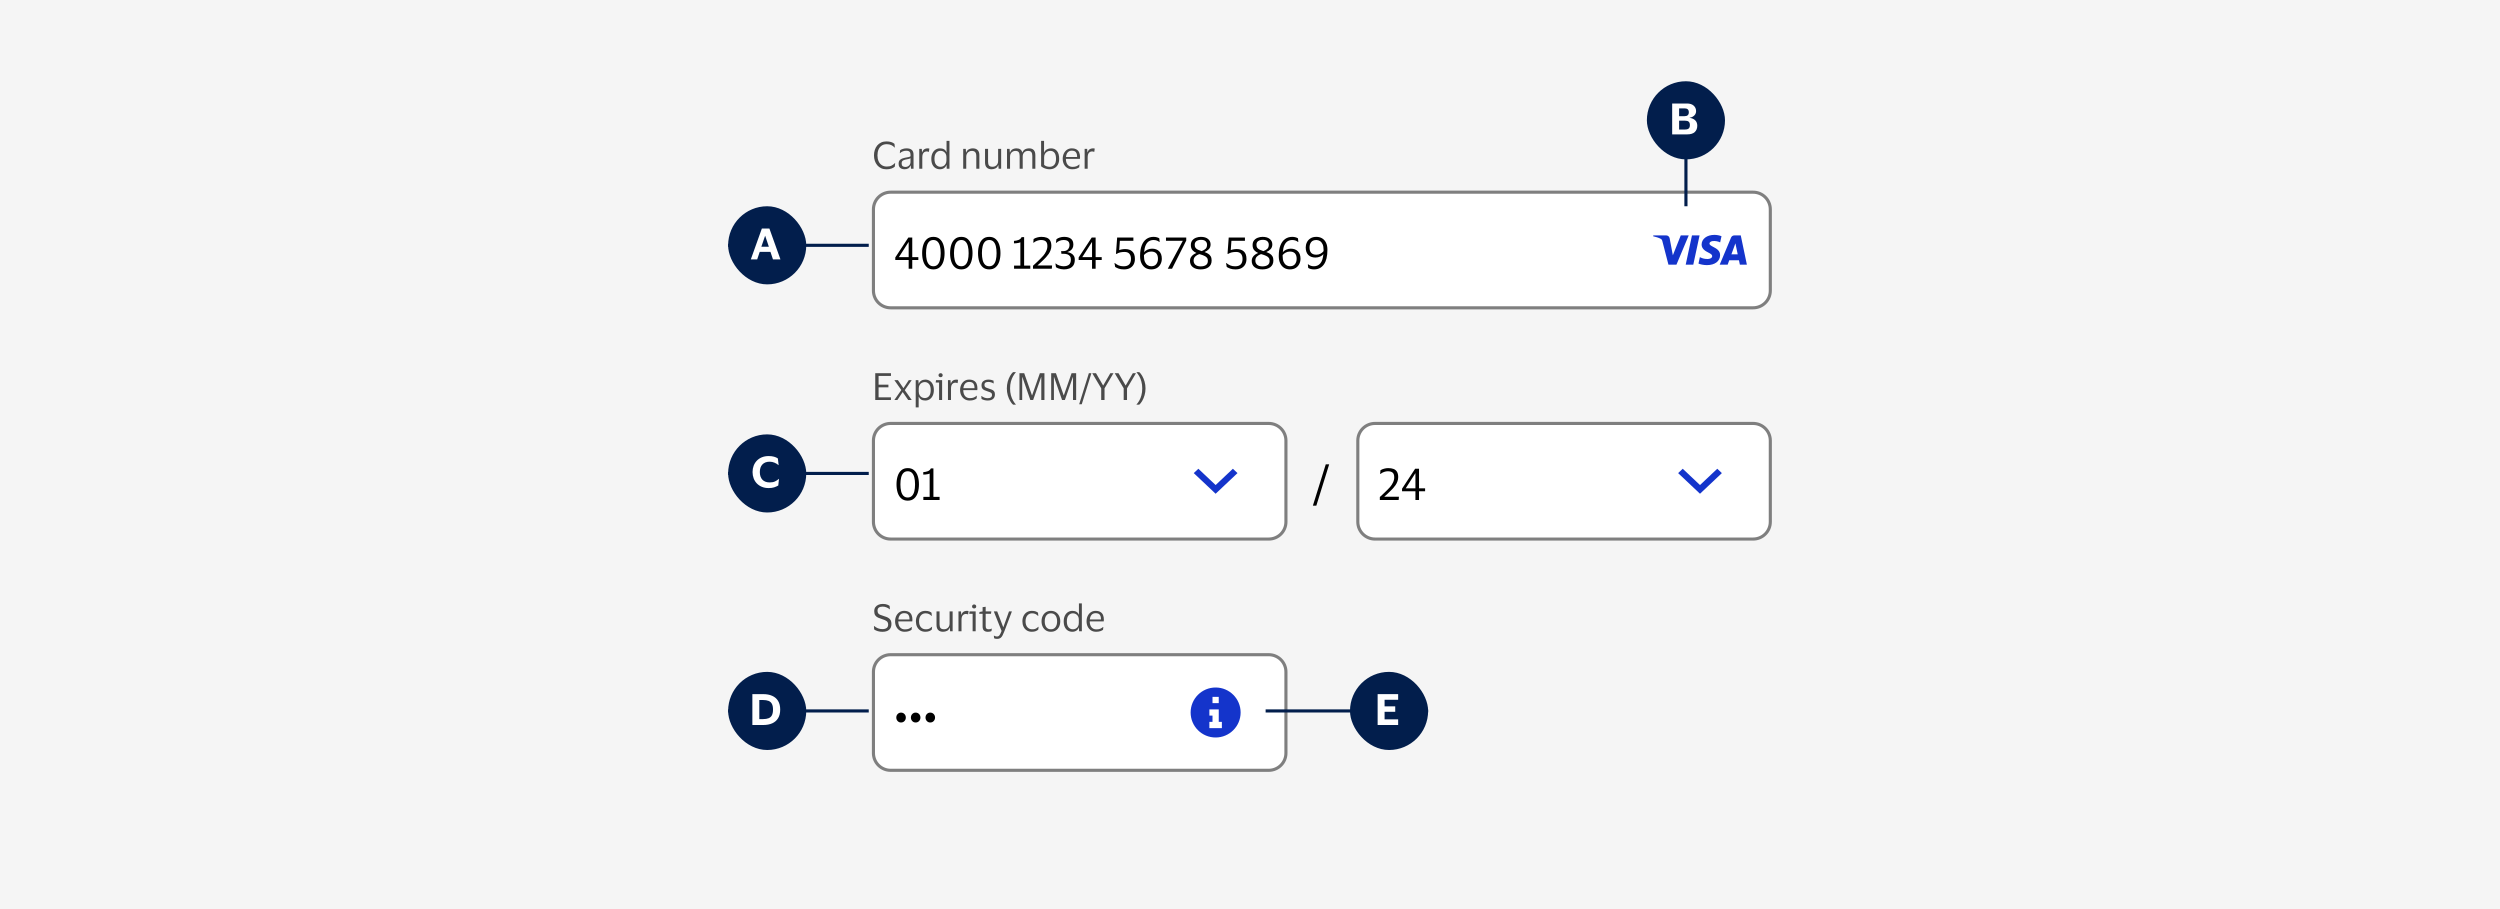 <svg width="800" height="291" viewBox="0 0 800 291" fill="none" xmlns="http://www.w3.org/2000/svg">
<rect width="800" height="291" fill="#F5F5F5"/>
<path d="M279.756 195.592C279.756 195.064 279.88 194.628 280.128 194.284C280.376 193.94 280.704 193.684 281.112 193.516C281.52 193.34 281.968 193.252 282.456 193.252C283.048 193.252 283.524 193.324 283.884 193.468C284.244 193.612 284.508 193.752 284.676 193.888L284.76 194.968H284.676C284.428 194.728 284.104 194.528 283.704 194.368C283.304 194.2 282.888 194.116 282.456 194.116C281.96 194.116 281.56 194.216 281.256 194.416C280.96 194.616 280.812 194.952 280.812 195.424C280.812 195.784 280.88 196.06 281.016 196.252C281.152 196.444 281.356 196.6 281.628 196.72C281.908 196.832 282.26 196.956 282.684 197.092C283.036 197.196 283.368 197.308 283.68 197.428C283.992 197.548 284.264 197.7 284.496 197.884C284.736 198.06 284.924 198.292 285.06 198.58C285.196 198.86 285.264 199.22 285.264 199.66C285.264 200.484 285.012 201.112 284.508 201.544C284.012 201.968 283.292 202.18 282.348 202.18C281.876 202.18 281.396 202.112 280.908 201.976C280.428 201.84 280.036 201.656 279.732 201.424L279.66 200.332H279.756C280.116 200.644 280.516 200.888 280.956 201.064C281.404 201.232 281.872 201.316 282.36 201.316C282.936 201.316 283.388 201.2 283.716 200.968C284.044 200.736 284.208 200.368 284.208 199.864C284.208 199.368 284.044 199 283.716 198.76C283.388 198.512 282.9 198.296 282.252 198.112C281.78 197.968 281.356 197.812 280.98 197.644C280.604 197.468 280.304 197.224 280.08 196.912C279.864 196.592 279.756 196.152 279.756 195.592ZM289.563 201.4C290.091 201.4 290.511 201.332 290.823 201.196C291.143 201.06 291.439 200.872 291.711 200.632H291.795L291.711 201.52C291.535 201.672 291.255 201.82 290.871 201.964C290.495 202.1 290.031 202.168 289.479 202.168C288.871 202.168 288.339 202.024 287.883 201.736C287.427 201.448 287.071 201.052 286.815 200.548C286.559 200.044 286.431 199.468 286.431 198.82C286.431 198.172 286.555 197.596 286.803 197.092C287.051 196.588 287.391 196.192 287.823 195.904C288.263 195.616 288.759 195.472 289.311 195.472C289.951 195.472 290.467 195.592 290.859 195.832C291.251 196.064 291.535 196.392 291.711 196.816C291.887 197.24 291.975 197.732 291.975 198.292C291.975 198.372 291.967 198.464 291.951 198.568C291.943 198.672 291.935 198.764 291.927 198.844H287.451V198.892C287.459 199.668 287.647 200.28 288.015 200.728C288.391 201.176 288.907 201.4 289.563 201.4ZM289.323 196.216C288.795 196.216 288.371 196.392 288.051 196.744C287.739 197.096 287.547 197.592 287.475 198.232H291.039V198.1C291.039 197.524 290.915 197.068 290.667 196.732C290.419 196.388 289.971 196.216 289.323 196.216ZM293.088 198.82C293.088 198.172 293.212 197.596 293.46 197.092C293.708 196.588 294.056 196.192 294.504 195.904C294.96 195.616 295.496 195.472 296.112 195.472C296.632 195.472 297.052 195.536 297.372 195.664C297.692 195.792 297.932 195.928 298.092 196.072L298.176 197.104H298.092C297.852 196.848 297.58 196.644 297.276 196.492C296.98 196.34 296.608 196.264 296.16 196.264C295.552 196.264 295.056 196.492 294.672 196.948C294.288 197.404 294.096 198.028 294.096 198.82C294.096 199.628 294.292 200.256 294.684 200.704C295.084 201.152 295.596 201.376 296.22 201.376C296.556 201.376 296.836 201.344 297.06 201.28C297.292 201.208 297.492 201.112 297.66 200.992C297.836 200.872 298.008 200.736 298.176 200.584H298.272L298.176 201.46C298.008 201.636 297.748 201.8 297.396 201.952C297.052 202.096 296.62 202.168 296.1 202.168C295.484 202.168 294.948 202.024 294.492 201.736C294.044 201.448 293.696 201.052 293.448 200.548C293.208 200.044 293.088 199.468 293.088 198.82ZM302.118 201.364C302.438 201.364 302.73 201.292 302.994 201.148C303.258 200.996 303.47 200.788 303.63 200.524C303.79 200.252 303.87 199.932 303.87 199.564V195.64H304.842V202H304.038L303.942 200.848H303.882C303.722 201.344 303.442 201.688 303.042 201.88C302.65 202.072 302.226 202.168 301.77 202.168C301.13 202.168 300.622 201.988 300.246 201.628C299.87 201.268 299.682 200.712 299.682 199.96V195.64H300.654V199.768C300.654 200.312 300.758 200.716 300.966 200.98C301.182 201.236 301.566 201.364 302.118 201.364ZM309.149 196.456C308.677 196.456 308.313 196.616 308.057 196.936C307.809 197.248 307.685 197.72 307.685 198.352V202H306.713V195.64H307.517L307.613 196.744H307.661C307.757 196.408 307.897 196.148 308.081 195.964C308.265 195.78 308.473 195.652 308.705 195.58C308.945 195.508 309.189 195.472 309.437 195.472C309.533 195.472 309.629 195.48 309.725 195.496C309.821 195.512 309.893 195.528 309.941 195.544L309.797 196.6H309.725C309.669 196.576 309.593 196.548 309.497 196.516C309.401 196.476 309.285 196.456 309.149 196.456ZM311.732 194.704C311.54 194.704 311.38 194.648 311.252 194.536C311.124 194.416 311.06 194.26 311.06 194.068C311.06 193.876 311.124 193.72 311.252 193.6C311.38 193.48 311.54 193.42 311.732 193.42C311.924 193.42 312.08 193.48 312.2 193.6C312.328 193.72 312.392 193.876 312.392 194.068C312.392 194.26 312.328 194.416 312.2 194.536C312.08 194.648 311.924 194.704 311.732 194.704ZM312.212 195.64V202H311.24V196.42H310.148L310.268 195.64H312.212ZM315.416 200.32C315.416 200.736 315.5 201.016 315.668 201.16C315.844 201.304 316.064 201.376 316.328 201.376C316.568 201.376 316.76 201.356 316.904 201.316C317.048 201.268 317.18 201.216 317.3 201.16H317.384L317.276 201.952C317.188 202.008 317.036 202.06 316.82 202.108C316.604 202.156 316.372 202.18 316.124 202.18C315.588 202.18 315.172 202.048 314.876 201.784C314.58 201.52 314.432 201.084 314.432 200.476V196.42H313.34L313.46 195.832L314.432 195.652V194.296L315.416 194.164V195.64H317.24L317.108 196.42H315.416V200.32ZM319.101 195.64L321.033 200.704H321.069L322.881 195.64H323.817L321.393 202.024C321.201 202.536 321.009 202.972 320.817 203.332C320.633 203.692 320.405 203.968 320.133 204.16C319.869 204.352 319.521 204.448 319.089 204.448C318.913 204.448 318.741 204.432 318.573 204.4C318.405 204.376 318.257 204.332 318.129 204.268L318.021 203.404H318.093C318.197 203.468 318.329 203.528 318.489 203.584C318.649 203.648 318.833 203.68 319.041 203.68C319.393 203.68 319.665 203.536 319.857 203.248C320.057 202.968 320.273 202.52 320.505 201.904L318.009 195.64H319.101ZM327.166 198.82C327.166 198.172 327.29 197.596 327.538 197.092C327.786 196.588 328.134 196.192 328.582 195.904C329.038 195.616 329.574 195.472 330.19 195.472C330.71 195.472 331.13 195.536 331.45 195.664C331.77 195.792 332.01 195.928 332.17 196.072L332.254 197.104H332.17C331.93 196.848 331.658 196.644 331.354 196.492C331.058 196.34 330.686 196.264 330.238 196.264C329.63 196.264 329.134 196.492 328.75 196.948C328.366 197.404 328.174 198.028 328.174 198.82C328.174 199.628 328.37 200.256 328.762 200.704C329.162 201.152 329.674 201.376 330.298 201.376C330.634 201.376 330.914 201.344 331.138 201.28C331.37 201.208 331.57 201.112 331.738 200.992C331.914 200.872 332.086 200.736 332.254 200.584H332.35L332.254 201.46C332.086 201.636 331.826 201.8 331.474 201.952C331.13 202.096 330.698 202.168 330.178 202.168C329.562 202.168 329.026 202.024 328.57 201.736C328.122 201.448 327.774 201.052 327.526 200.548C327.286 200.044 327.166 199.468 327.166 198.82ZM336.294 195.472C336.894 195.472 337.418 195.616 337.866 195.904C338.314 196.192 338.662 196.588 338.91 197.092C339.158 197.588 339.282 198.164 339.282 198.82C339.282 199.476 339.158 200.056 338.91 200.56C338.662 201.064 338.314 201.46 337.866 201.748C337.418 202.028 336.894 202.168 336.294 202.168C335.686 202.168 335.158 202.028 334.71 201.748C334.262 201.46 333.914 201.064 333.666 200.56C333.418 200.056 333.294 199.476 333.294 198.82C333.294 198.164 333.418 197.588 333.666 197.092C333.914 196.588 334.262 196.192 334.71 195.904C335.158 195.616 335.686 195.472 336.294 195.472ZM336.294 201.376C336.918 201.376 337.402 201.152 337.746 200.704C338.098 200.256 338.274 199.628 338.274 198.82C338.274 198.02 338.098 197.396 337.746 196.948C337.402 196.492 336.918 196.264 336.294 196.264C335.662 196.264 335.174 196.492 334.83 196.948C334.486 197.396 334.314 198.02 334.314 198.82C334.314 199.628 334.486 200.256 334.83 200.704C335.174 201.152 335.662 201.376 336.294 201.376ZM340.384 198.82C340.384 198.14 340.504 197.552 340.744 197.056C340.984 196.552 341.312 196.164 341.728 195.892C342.152 195.612 342.632 195.472 343.168 195.472C343.696 195.472 344.136 195.58 344.488 195.796C344.84 196.012 345.08 196.312 345.208 196.696H345.256V193.084H346.192V202H345.316L345.256 200.8H345.208C345.08 201.208 344.828 201.54 344.452 201.796C344.084 202.044 343.648 202.168 343.144 202.168C342.632 202.168 342.164 202.044 341.74 201.796C341.324 201.548 340.992 201.176 340.744 200.68C340.504 200.184 340.384 199.564 340.384 198.82ZM345.22 198.292C345.22 197.652 345.036 197.156 344.668 196.804C344.3 196.444 343.848 196.264 343.312 196.264C342.768 196.264 342.312 196.476 341.944 196.9C341.576 197.316 341.392 197.956 341.392 198.82C341.392 199.692 341.576 200.336 341.944 200.752C342.312 201.168 342.768 201.376 343.312 201.376C343.664 201.376 343.984 201.296 344.272 201.136C344.568 200.968 344.8 200.732 344.968 200.428C345.136 200.124 345.22 199.764 345.22 199.348V198.292ZM350.829 201.4C351.357 201.4 351.777 201.332 352.089 201.196C352.409 201.06 352.705 200.872 352.977 200.632H353.061L352.977 201.52C352.801 201.672 352.521 201.82 352.137 201.964C351.761 202.1 351.297 202.168 350.745 202.168C350.137 202.168 349.605 202.024 349.149 201.736C348.693 201.448 348.337 201.052 348.081 200.548C347.825 200.044 347.697 199.468 347.697 198.82C347.697 198.172 347.821 197.596 348.069 197.092C348.317 196.588 348.657 196.192 349.089 195.904C349.529 195.616 350.025 195.472 350.577 195.472C351.217 195.472 351.733 195.592 352.125 195.832C352.517 196.064 352.801 196.392 352.977 196.816C353.153 197.24 353.241 197.732 353.241 198.292C353.241 198.372 353.233 198.464 353.217 198.568C353.209 198.672 353.201 198.764 353.193 198.844H348.717V198.892C348.725 199.668 348.913 200.28 349.281 200.728C349.657 201.176 350.173 201.4 350.829 201.4ZM350.589 196.216C350.061 196.216 349.637 196.392 349.317 196.744C349.005 197.096 348.813 197.592 348.741 198.232H352.305V198.1C352.305 197.524 352.181 197.068 351.933 196.732C351.685 196.388 351.237 196.216 350.589 196.216Z" fill="#4A4A4A"/>
<path d="M279 215C279 211.686 281.686 209 285 209H406C409.314 209 412 211.686 412 215V241C412 244.314 409.314 247 406 247H285C281.686 247 279 244.314 279 241V215Z" fill="white"/>
<path d="M279.5 215C279.5 211.962 281.962 209.5 285 209.5H406C409.038 209.5 411.5 211.962 411.5 215V241C411.5 244.038 409.038 246.5 406 246.5H285C281.962 246.5 279.5 244.038 279.5 241V215Z" stroke="black" stroke-opacity="0.5"/>
<path d="M288.324 231.2C287.895 231.2 287.535 231.046 287.246 230.738C286.957 230.421 286.812 230.047 286.812 229.618C286.812 229.179 286.957 228.806 287.246 228.498C287.535 228.19 287.895 228.036 288.324 228.036C288.772 228.036 289.141 228.19 289.43 228.498C289.719 228.806 289.864 229.179 289.864 229.618C289.864 230.047 289.719 230.421 289.43 230.738C289.141 231.046 288.772 231.2 288.324 231.2ZM293 231.2C292.57 231.2 292.211 231.046 291.922 230.738C291.632 230.421 291.488 230.047 291.488 229.618C291.488 229.179 291.632 228.806 291.922 228.498C292.211 228.19 292.57 228.036 293 228.036C293.448 228.036 293.816 228.19 294.106 228.498C294.395 228.806 294.54 229.179 294.54 229.618C294.54 230.047 294.395 230.421 294.106 230.738C293.816 231.046 293.448 231.2 293 231.2ZM297.676 231.2C297.246 231.2 296.887 231.046 296.598 230.738C296.308 230.421 296.164 230.047 296.164 229.618C296.164 229.179 296.308 228.806 296.598 228.498C296.887 228.19 297.246 228.036 297.676 228.036C298.124 228.036 298.492 228.19 298.782 228.498C299.071 228.806 299.216 229.179 299.216 229.618C299.216 230.047 299.071 230.421 298.782 230.738C298.492 231.046 298.124 231.2 297.676 231.2Z" fill="black"/>
<g clip-path="url(#clip0_36194_137638)">
<g opacity="0.01">
<rect width="1" height="1" transform="translate(382 227)" fill="#1434CB"/>
</g>
<path fill-rule="evenodd" clip-rule="evenodd" d="M389 236C393.418 236 397 232.418 397 228C397 223.582 393.418 220 389 220C384.582 220 381 223.582 381 228C381 232.418 384.582 236 389 236ZM388 225V223H390V225H388ZM387 229H388V230V231H387V233H388H390H391V231H390V230V228V227H387V229Z" fill="#1434CB"/>
</g>
<path d="M280.08 128V119.432H285.108V120.296H281.148V123.104H284.292V123.956H281.148V127.136H285.108V128H280.08ZM287.163 128H286.191L288.423 124.808L286.191 121.64H287.331L289.083 124.196H289.119L290.811 121.64H291.747L289.527 124.856L291.759 128H290.619L288.879 125.48H288.843L287.163 128ZM298.834 124.82C298.834 125.508 298.714 126.104 298.474 126.608C298.242 127.104 297.918 127.488 297.502 127.76C297.094 128.032 296.622 128.168 296.086 128.168C295.55 128.168 295.11 128.064 294.766 127.856C294.422 127.64 294.174 127.344 294.022 126.968H293.974V130.376H293.026V121.64H293.878L293.974 122.792H294.022C294.15 122.392 294.402 122.072 294.778 121.832C295.162 121.592 295.606 121.472 296.11 121.472C296.622 121.472 297.082 121.6 297.49 121.856C297.906 122.104 298.234 122.476 298.474 122.972C298.714 123.468 298.834 124.084 298.834 124.82ZM293.998 124.364V125.288C293.998 125.744 294.086 126.128 294.262 126.44C294.446 126.752 294.682 126.988 294.97 127.148C295.266 127.3 295.59 127.376 295.942 127.376C296.478 127.376 296.926 127.172 297.286 126.764C297.646 126.348 297.826 125.7 297.826 124.82C297.826 123.948 297.646 123.304 297.286 122.888C296.926 122.472 296.478 122.264 295.942 122.264C295.59 122.264 295.266 122.344 294.97 122.504C294.682 122.664 294.446 122.9 294.262 123.212C294.086 123.524 293.998 123.908 293.998 124.364ZM300.998 120.704C300.806 120.704 300.646 120.648 300.518 120.536C300.39 120.416 300.326 120.26 300.326 120.068C300.326 119.876 300.39 119.72 300.518 119.6C300.646 119.48 300.806 119.42 300.998 119.42C301.19 119.42 301.346 119.48 301.466 119.6C301.594 119.72 301.658 119.876 301.658 120.068C301.658 120.26 301.594 120.416 301.466 120.536C301.346 120.648 301.19 120.704 300.998 120.704ZM301.478 121.64V128H300.506V122.42H299.414L299.534 121.64H301.478ZM305.786 122.456C305.314 122.456 304.95 122.616 304.694 122.936C304.446 123.248 304.322 123.72 304.322 124.352V128H303.35V121.64H304.154L304.25 122.744H304.298C304.394 122.408 304.534 122.148 304.718 121.964C304.902 121.78 305.11 121.652 305.342 121.58C305.582 121.508 305.826 121.472 306.074 121.472C306.17 121.472 306.266 121.48 306.362 121.496C306.458 121.512 306.53 121.528 306.578 121.544L306.434 122.6H306.362C306.306 122.576 306.23 122.548 306.134 122.516C306.038 122.476 305.922 122.456 305.786 122.456ZM310.364 127.4C310.892 127.4 311.312 127.332 311.624 127.196C311.944 127.06 312.24 126.872 312.512 126.632H312.596L312.512 127.52C312.336 127.672 312.056 127.82 311.672 127.964C311.296 128.1 310.832 128.168 310.28 128.168C309.672 128.168 309.14 128.024 308.684 127.736C308.228 127.448 307.872 127.052 307.616 126.548C307.36 126.044 307.232 125.468 307.232 124.82C307.232 124.172 307.356 123.596 307.604 123.092C307.852 122.588 308.192 122.192 308.624 121.904C309.064 121.616 309.56 121.472 310.112 121.472C310.752 121.472 311.268 121.592 311.66 121.832C312.052 122.064 312.336 122.392 312.512 122.816C312.688 123.24 312.776 123.732 312.776 124.292C312.776 124.372 312.768 124.464 312.752 124.568C312.744 124.672 312.736 124.764 312.728 124.844H308.252V124.892C308.26 125.668 308.448 126.28 308.816 126.728C309.192 127.176 309.708 127.4 310.364 127.4ZM310.124 122.216C309.596 122.216 309.172 122.392 308.852 122.744C308.54 123.096 308.348 123.592 308.276 124.232H311.84V124.1C311.84 123.524 311.716 123.068 311.468 122.732C311.22 122.388 310.772 122.216 310.124 122.216ZM314.081 123.32C314.081 122.704 314.289 122.244 314.705 121.94C315.129 121.628 315.661 121.472 316.301 121.472C316.669 121.472 316.997 121.512 317.285 121.592C317.573 121.664 317.789 121.736 317.933 121.808L317.981 122.696H317.885C317.709 122.56 317.473 122.448 317.177 122.36C316.889 122.264 316.593 122.216 316.289 122.216C315.897 122.216 315.589 122.284 315.365 122.42C315.141 122.556 315.029 122.812 315.029 123.188C315.029 123.428 315.077 123.612 315.173 123.74C315.277 123.868 315.425 123.976 315.617 124.064C315.817 124.144 316.065 124.232 316.361 124.328C316.745 124.448 317.089 124.568 317.393 124.688C317.697 124.808 317.937 124.984 318.113 125.216C318.289 125.44 318.377 125.764 318.377 126.188C318.377 126.844 318.173 127.34 317.765 127.676C317.357 128.004 316.797 128.168 316.085 128.168C315.685 128.168 315.309 128.12 314.957 128.024C314.605 127.928 314.317 127.808 314.093 127.664L314.021 126.716H314.104C314.369 126.94 314.673 127.116 315.017 127.244C315.369 127.364 315.713 127.424 316.049 127.424C316.521 127.424 316.869 127.34 317.093 127.172C317.325 126.996 317.441 126.72 317.441 126.344C317.441 126.112 317.385 125.936 317.273 125.816C317.161 125.688 316.997 125.584 316.781 125.504C316.565 125.416 316.293 125.32 315.965 125.216C315.597 125.096 315.269 124.972 314.981 124.844C314.701 124.708 314.481 124.524 314.321 124.292C314.161 124.06 314.081 123.736 314.081 123.32ZM323.222 124.292C323.222 125.1 323.31 125.828 323.486 126.476C323.662 127.116 323.89 127.68 324.17 128.168C324.45 128.664 324.75 129.088 325.07 129.44V129.488H324.17C323.85 129.216 323.538 128.816 323.234 128.288C322.93 127.768 322.678 127.164 322.478 126.476C322.286 125.788 322.19 125.06 322.19 124.292C322.19 123.524 322.286 122.796 322.478 122.108C322.678 121.412 322.93 120.804 323.234 120.284C323.538 119.756 323.85 119.356 324.17 119.084H325.07V119.132C324.75 119.492 324.45 119.92 324.17 120.416C323.89 120.904 323.662 121.472 323.486 122.12C323.31 122.76 323.222 123.484 323.222 124.292ZM326.228 128V119.432H327.752L330.224 126.488H330.284L332.756 119.432H334.22V128H333.212V120.692H333.152L330.608 128H329.708L327.164 120.692H327.104V128H326.228ZM336.377 128V119.432H337.901L340.373 126.488H340.433L342.905 119.432H344.369V128H343.361V120.692H343.301L340.757 128H339.857L337.313 120.692H337.253V128H336.377ZM349.249 119.432L346.165 129.356H345.337L348.433 119.432H349.249ZM352.385 128V124.256L349.517 119.432H350.729L352.973 123.32H353.045L355.301 119.432H356.309L353.453 124.268V128H352.385ZM359.58 128V124.256L356.712 119.432H357.924L360.168 123.32H360.24L362.496 119.432H363.504L360.648 124.268V128H359.58ZM365.518 124.292C365.518 123.484 365.43 122.76 365.254 122.12C365.086 121.472 364.862 120.904 364.582 120.416C364.302 119.92 363.998 119.492 363.67 119.132V119.084H364.57C364.89 119.356 365.202 119.756 365.506 120.284C365.81 120.804 366.062 121.412 366.262 122.108C366.462 122.796 366.562 123.524 366.562 124.292C366.562 125.06 366.462 125.788 366.262 126.476C366.062 127.164 365.81 127.768 365.506 128.288C365.202 128.816 364.89 129.216 364.57 129.488H363.67V129.44C363.998 129.088 364.302 128.664 364.582 128.168C364.862 127.68 365.086 127.116 365.254 126.476C365.43 125.828 365.518 125.1 365.518 124.292Z" fill="#4A4A4A"/>
<path d="M279 141C279 137.686 281.686 135 285 135H406C409.314 135 412 137.686 412 141V167C412 170.314 409.314 173 406 173H285C281.686 173 279 170.314 279 167V141Z" fill="white"/>
<path d="M279.5 141C279.5 137.962 281.962 135.5 285 135.5H406C409.038 135.5 411.5 137.962 411.5 141V167C411.5 170.038 409.038 172.5 406 172.5H285C281.962 172.5 279.5 170.038 279.5 167V141Z" stroke="black" stroke-opacity="0.5"/>
<path d="M286.882 155.002C286.882 154.013 287.008 153.126 287.26 152.342C287.512 151.558 287.904 150.937 288.436 150.48C288.968 150.023 289.649 149.794 290.48 149.794C291.311 149.794 291.987 150.023 292.51 150.48C293.042 150.937 293.434 151.558 293.686 152.342C293.938 153.126 294.064 154.013 294.064 155.002C294.064 155.991 293.938 156.878 293.686 157.662C293.434 158.446 293.042 159.067 292.51 159.524C291.987 159.981 291.311 160.21 290.48 160.21C289.649 160.21 288.968 159.981 288.436 159.524C287.904 159.067 287.512 158.446 287.26 157.662C287.008 156.878 286.882 155.991 286.882 155.002ZM292.818 155.002C292.818 154.143 292.739 153.401 292.58 152.776C292.421 152.151 292.169 151.665 291.824 151.32C291.479 150.975 291.031 150.802 290.48 150.802C289.92 150.802 289.467 150.975 289.122 151.32C288.777 151.665 288.525 152.151 288.366 152.776C288.207 153.401 288.128 154.143 288.128 155.002C288.128 155.851 288.207 156.593 288.366 157.228C288.525 157.853 288.777 158.339 289.122 158.684C289.467 159.029 289.92 159.202 290.48 159.202C291.031 159.202 291.479 159.029 291.824 158.684C292.169 158.339 292.421 157.853 292.58 157.228C292.739 156.593 292.818 155.851 292.818 155.002ZM295.473 160V158.992H297.489V151.544C297.396 151.6 297.228 151.656 296.985 151.712C296.743 151.759 296.477 151.801 296.187 151.838C295.907 151.866 295.66 151.88 295.445 151.88V151.082C295.977 151.054 296.472 150.951 296.929 150.774C297.396 150.587 297.713 150.289 297.881 149.878H298.693V158.992H300.667V160H295.473Z" fill="black"/>
<path fill-rule="evenodd" clip-rule="evenodd" d="M383.476 150L382 151.393L389 158L396 151.393L394.524 150L389 155.214L383.476 150Z" fill="#1434CB"/>
<path d="M425.338 148.576L421.226 161.808H420.122L424.25 148.576H425.338Z" fill="black"/>
<path d="M434 141C434 137.686 436.686 135 440 135H561C564.314 135 567 137.686 567 141V167C567 170.314 564.314 173 561 173H440C436.686 173 434 170.314 434 167V141Z" fill="white"/>
<path d="M434.5 141C434.5 137.962 436.962 135.5 440 135.5H561C564.038 135.5 566.5 137.962 566.5 141V167C566.5 170.038 564.038 172.5 561 172.5H440C436.962 172.5 434.5 170.038 434.5 167V141Z" stroke="black" stroke-opacity="0.5"/>
<path d="M444.08 150.802C443.707 150.802 443.31 150.877 442.89 151.026C442.47 151.166 442.097 151.376 441.77 151.656H441.644L441.742 150.48C442.097 150.256 442.493 150.088 442.932 149.976C443.38 149.855 443.805 149.794 444.206 149.794C444.878 149.794 445.452 149.883 445.928 150.06C446.404 150.237 446.768 150.536 447.02 150.956C447.281 151.367 447.417 151.931 447.426 152.65C447.426 153.154 447.342 153.625 447.174 154.064C447.015 154.503 446.805 154.909 446.544 155.282C446.292 155.646 446.031 155.973 445.76 156.262C445.573 156.467 445.326 156.724 445.018 157.032C444.719 157.331 444.388 157.648 444.024 157.984C443.669 158.32 443.315 158.642 442.96 158.95H447.664L447.566 160H441.546V159.048C442.097 158.535 442.568 158.096 442.96 157.732C443.352 157.359 443.697 157.023 443.996 156.724C444.295 156.425 444.579 156.122 444.85 155.814C445.205 155.403 445.508 154.932 445.76 154.4C446.021 153.868 446.152 153.317 446.152 152.748C446.152 152.029 445.979 151.525 445.634 151.236C445.298 150.947 444.78 150.802 444.08 150.802ZM448.654 156.388L452.84 150.004H454.086V156.276H456.032V157.2H454.086V160H452.938V157.2H448.654V156.388ZM449.816 156.276H452.938V151.46H452.896L449.816 156.276Z" fill="black"/>
<path fill-rule="evenodd" clip-rule="evenodd" d="M538.476 150L537 151.393L544 158L551 151.393L549.524 150L544 155.214L538.476 150Z" fill="#1434CB"/>
<path d="M280.788 49.716C280.788 50.42 280.904 51.04 281.136 51.576C281.368 52.112 281.708 52.532 282.156 52.836C282.604 53.14 283.14 53.292 283.764 53.292C284.404 53.292 284.916 53.192 285.3 52.992C285.692 52.792 286.044 52.528 286.356 52.2H286.452L286.332 53.328C286.052 53.592 285.68 53.8 285.216 53.952C284.76 54.104 284.244 54.18 283.668 54.18C283.036 54.18 282.472 54.064 281.976 53.832C281.48 53.6 281.06 53.28 280.716 52.872C280.372 52.456 280.112 51.98 279.936 51.444C279.76 50.908 279.672 50.332 279.672 49.716C279.672 49.1 279.76 48.524 279.936 47.988C280.112 47.444 280.368 46.968 280.704 46.56C281.048 46.152 281.464 45.832 281.952 45.6C282.448 45.368 283.012 45.252 283.644 45.252C284.78 45.252 285.644 45.512 286.236 46.032L286.344 47.208H286.248C285.968 46.872 285.62 46.612 285.204 46.428C284.796 46.236 284.308 46.14 283.74 46.14C283.108 46.14 282.572 46.292 282.132 46.596C281.692 46.9 281.356 47.32 281.124 47.856C280.9 48.392 280.788 49.012 280.788 49.716ZM287.94 48.996L288.048 48.06C288.272 47.9 288.564 47.764 288.924 47.652C289.284 47.532 289.668 47.472 290.076 47.472C290.836 47.472 291.4 47.636 291.768 47.964C292.144 48.284 292.332 48.812 292.332 49.548V54H291.528L291.432 52.968H291.36C291.216 53.376 290.98 53.68 290.652 53.88C290.324 54.072 289.92 54.168 289.44 54.168C289.104 54.168 288.792 54.108 288.504 53.988C288.216 53.868 287.984 53.68 287.808 53.424C287.64 53.16 287.556 52.816 287.556 52.392C287.556 51.792 287.74 51.352 288.108 51.072C288.476 50.792 288.96 50.596 289.56 50.484C290.064 50.396 290.468 50.32 290.772 50.256C291.076 50.184 291.276 50.092 291.372 49.98V49.596C291.372 49.132 291.272 48.792 291.072 48.576C290.872 48.352 290.5 48.24 289.956 48.24C289.604 48.24 289.256 48.304 288.912 48.432C288.576 48.56 288.28 48.748 288.024 48.996H287.94ZM291.36 51.912V50.616C291.256 50.704 291.064 50.784 290.784 50.856C290.504 50.92 290.156 50.992 289.74 51.072C289.388 51.144 289.096 51.264 288.864 51.432C288.64 51.6 288.528 51.9 288.528 52.332C288.528 52.724 288.636 53.004 288.852 53.172C289.068 53.34 289.356 53.424 289.716 53.424C290.06 53.424 290.356 53.348 290.604 53.196C290.852 53.044 291.04 52.852 291.168 52.62C291.296 52.388 291.36 52.152 291.36 51.912ZM296.599 48.456C296.127 48.456 295.763 48.616 295.507 48.936C295.259 49.248 295.135 49.72 295.135 50.352V54H294.163V47.64H294.967L295.063 48.744H295.111C295.207 48.408 295.347 48.148 295.531 47.964C295.715 47.78 295.923 47.652 296.155 47.58C296.395 47.508 296.639 47.472 296.887 47.472C296.983 47.472 297.079 47.48 297.175 47.496C297.271 47.512 297.343 47.528 297.391 47.544L297.247 48.6H297.175C297.119 48.576 297.043 48.548 296.947 48.516C296.851 48.476 296.735 48.456 296.599 48.456ZM298.02 50.82C298.02 50.14 298.14 49.552 298.38 49.056C298.62 48.552 298.948 48.164 299.364 47.892C299.788 47.612 300.268 47.472 300.804 47.472C301.332 47.472 301.772 47.58 302.124 47.796C302.476 48.012 302.716 48.312 302.844 48.696H302.892V45.084H303.828V54H302.952L302.892 52.8H302.844C302.716 53.208 302.464 53.54 302.088 53.796C301.72 54.044 301.284 54.168 300.78 54.168C300.268 54.168 299.8 54.044 299.376 53.796C298.96 53.548 298.628 53.176 298.38 52.68C298.14 52.184 298.02 51.564 298.02 50.82ZM302.856 50.292C302.856 49.652 302.672 49.156 302.304 48.804C301.936 48.444 301.484 48.264 300.948 48.264C300.404 48.264 299.948 48.476 299.58 48.9C299.212 49.316 299.028 49.956 299.028 50.82C299.028 51.692 299.212 52.336 299.58 52.752C299.948 53.168 300.404 53.376 300.948 53.376C301.3 53.376 301.62 53.296 301.908 53.136C302.204 52.968 302.436 52.732 302.604 52.428C302.772 52.124 302.856 51.764 302.856 51.348V50.292ZM310.961 48.288C310.633 48.288 310.333 48.368 310.061 48.528C309.797 48.68 309.585 48.896 309.425 49.176C309.273 49.448 309.197 49.764 309.197 50.124V54H308.225V47.64H309.053L309.137 48.78H309.197C309.317 48.444 309.489 48.18 309.713 47.988C309.945 47.796 310.201 47.664 310.481 47.592C310.761 47.512 311.037 47.472 311.309 47.472C311.957 47.472 312.465 47.652 312.833 48.012C313.209 48.364 313.397 48.912 313.397 49.656V54H312.413V49.932C312.413 49.388 312.301 48.98 312.077 48.708C311.853 48.428 311.481 48.288 310.961 48.288ZM317.645 53.364C317.965 53.364 318.257 53.292 318.521 53.148C318.785 52.996 318.997 52.788 319.157 52.524C319.317 52.252 319.397 51.932 319.397 51.564V47.64H320.369V54H319.565L319.469 52.848H319.409C319.249 53.344 318.969 53.688 318.569 53.88C318.177 54.072 317.753 54.168 317.297 54.168C316.657 54.168 316.149 53.988 315.773 53.628C315.397 53.268 315.209 52.712 315.209 51.96V47.64H316.181V51.768C316.181 52.312 316.285 52.716 316.493 52.98C316.709 53.236 317.093 53.364 317.645 53.364ZM324.905 48.288C324.585 48.288 324.297 48.364 324.041 48.516C323.785 48.668 323.581 48.88 323.429 49.152C323.285 49.416 323.213 49.716 323.213 50.052V54H322.241V47.64H323.069L323.153 48.78H323.225C323.337 48.436 323.501 48.172 323.717 47.988C323.933 47.796 324.177 47.664 324.449 47.592C324.721 47.512 324.993 47.472 325.265 47.472C325.761 47.472 326.165 47.58 326.477 47.796C326.797 48.012 327.013 48.34 327.125 48.78H327.185C327.305 48.436 327.477 48.172 327.701 47.988C327.933 47.796 328.189 47.664 328.469 47.592C328.757 47.512 329.037 47.472 329.309 47.472C329.957 47.472 330.453 47.656 330.797 48.024C331.141 48.384 331.313 48.94 331.313 49.692V54H330.341V49.92C330.341 49.384 330.245 48.98 330.053 48.708C329.869 48.428 329.505 48.288 328.961 48.288C328.473 48.288 328.069 48.448 327.749 48.768C327.429 49.088 327.269 49.516 327.269 50.052V54H326.285V49.92C326.285 49.384 326.189 48.98 325.997 48.708C325.813 48.428 325.449 48.288 324.905 48.288ZM335.863 54.168C335.495 54.168 335.135 54.12 334.783 54.024C334.439 53.928 334.123 53.808 333.835 53.664C333.555 53.512 333.327 53.356 333.151 53.196V45.084H334.099V48.792H334.147C334.323 48.336 334.611 48.004 335.011 47.796C335.411 47.58 335.847 47.472 336.319 47.472C337.159 47.472 337.803 47.764 338.251 48.348C338.707 48.924 338.935 49.748 338.935 50.82C338.935 51.556 338.799 52.172 338.527 52.668C338.255 53.164 337.887 53.54 337.423 53.796C336.959 54.044 336.439 54.168 335.863 54.168ZM335.875 53.376C336.475 53.376 336.967 53.176 337.351 52.776C337.735 52.368 337.927 51.716 337.927 50.82C337.927 49.124 337.303 48.276 336.055 48.276C335.719 48.276 335.403 48.36 335.107 48.528C334.811 48.688 334.571 48.92 334.387 49.224C334.211 49.528 334.123 49.888 334.123 50.304V52.752C334.315 52.944 334.559 53.096 334.855 53.208C335.159 53.32 335.499 53.376 335.875 53.376ZM343.2 53.4C343.728 53.4 344.148 53.332 344.46 53.196C344.78 53.06 345.076 52.872 345.348 52.632H345.432L345.348 53.52C345.172 53.672 344.892 53.82 344.508 53.964C344.132 54.1 343.668 54.168 343.116 54.168C342.508 54.168 341.976 54.024 341.52 53.736C341.064 53.448 340.708 53.052 340.452 52.548C340.196 52.044 340.068 51.468 340.068 50.82C340.068 50.172 340.192 49.596 340.44 49.092C340.688 48.588 341.028 48.192 341.46 47.904C341.9 47.616 342.396 47.472 342.948 47.472C343.588 47.472 344.104 47.592 344.496 47.832C344.888 48.064 345.172 48.392 345.348 48.816C345.524 49.24 345.612 49.732 345.612 50.292C345.612 50.372 345.604 50.464 345.588 50.568C345.58 50.672 345.572 50.764 345.564 50.844H341.088V50.892C341.096 51.668 341.284 52.28 341.652 52.728C342.028 53.176 342.544 53.4 343.2 53.4ZM342.96 48.216C342.432 48.216 342.008 48.392 341.688 48.744C341.376 49.096 341.184 49.592 341.112 50.232H344.676V50.1C344.676 49.524 344.552 49.068 344.304 48.732C344.056 48.388 343.608 48.216 342.96 48.216ZM349.52 48.456C349.048 48.456 348.684 48.616 348.428 48.936C348.18 49.248 348.056 49.72 348.056 50.352V54H347.084V47.64H347.888L347.984 48.744H348.032C348.128 48.408 348.268 48.148 348.452 47.964C348.636 47.78 348.844 47.652 349.076 47.58C349.316 47.508 349.56 47.472 349.808 47.472C349.904 47.472 350 47.48 350.096 47.496C350.192 47.512 350.264 47.528 350.312 47.544L350.168 48.6H350.096C350.04 48.576 349.964 48.548 349.868 48.516C349.772 48.476 349.656 48.456 349.52 48.456Z" fill="#4A4A4A"/>
<path d="M279 67C279 63.686 281.686 61 285 61H561C564.314 61 567 63.686 567 67V93C567 96.314 564.314 99 561 99H285C281.686 99 279 96.314 279 93V67Z" fill="white"/>
<path d="M279.5 67C279.5 63.962 281.962 61.5 285 61.5H561C564.038 61.5 566.5 63.962 566.5 67V93C566.5 96.038 564.038 98.5 561 98.5H285C281.962 98.5 279.5 96.038 279.5 93V67Z" stroke="black" stroke-opacity="0.5"/>
<path d="M286.49 82.388L290.676 76.004H291.922V82.276H293.868V83.2H291.922V86H290.774V83.2H286.49V82.388ZM287.652 82.276H290.774V77.46H290.732L287.652 82.276ZM295.085 81.002C295.085 80.013 295.211 79.126 295.463 78.342C295.715 77.558 296.107 76.937 296.639 76.48C297.171 76.023 297.852 75.794 298.683 75.794C299.514 75.794 300.19 76.023 300.713 76.48C301.245 76.937 301.637 77.558 301.889 78.342C302.141 79.126 302.267 80.013 302.267 81.002C302.267 81.991 302.141 82.878 301.889 83.662C301.637 84.446 301.245 85.067 300.713 85.524C300.19 85.981 299.514 86.21 298.683 86.21C297.852 86.21 297.171 85.981 296.639 85.524C296.107 85.067 295.715 84.446 295.463 83.662C295.211 82.878 295.085 81.991 295.085 81.002ZM301.021 81.002C301.021 80.143 300.942 79.401 300.783 78.776C300.624 78.151 300.372 77.665 300.027 77.32C299.682 76.975 299.234 76.802 298.683 76.802C298.123 76.802 297.67 76.975 297.325 77.32C296.98 77.665 296.728 78.151 296.569 78.776C296.41 79.401 296.331 80.143 296.331 81.002C296.331 81.851 296.41 82.593 296.569 83.228C296.728 83.853 296.98 84.339 297.325 84.684C297.67 85.029 298.123 85.202 298.683 85.202C299.234 85.202 299.682 85.029 300.027 84.684C300.372 84.339 300.624 83.853 300.783 83.228C300.942 82.593 301.021 81.851 301.021 81.002ZM304.027 81.002C304.027 80.013 304.153 79.126 304.405 78.342C304.657 77.558 305.049 76.937 305.581 76.48C306.113 76.023 306.794 75.794 307.625 75.794C308.455 75.794 309.132 76.023 309.655 76.48C310.187 76.937 310.579 77.558 310.831 78.342C311.083 79.126 311.209 80.013 311.209 81.002C311.209 81.991 311.083 82.878 310.831 83.662C310.579 84.446 310.187 85.067 309.655 85.524C309.132 85.981 308.455 86.21 307.625 86.21C306.794 86.21 306.113 85.981 305.581 85.524C305.049 85.067 304.657 84.446 304.405 83.662C304.153 82.878 304.027 81.991 304.027 81.002ZM309.963 81.002C309.963 80.143 309.883 79.401 309.725 78.776C309.566 78.151 309.314 77.665 308.969 77.32C308.623 76.975 308.175 76.802 307.625 76.802C307.065 76.802 306.612 76.975 306.267 77.32C305.921 77.665 305.669 78.151 305.511 78.776C305.352 79.401 305.273 80.143 305.273 81.002C305.273 81.851 305.352 82.593 305.511 83.228C305.669 83.853 305.921 84.339 306.267 84.684C306.612 85.029 307.065 85.202 307.625 85.202C308.175 85.202 308.623 85.029 308.969 84.684C309.314 84.339 309.566 83.853 309.725 83.228C309.883 82.593 309.963 81.851 309.963 81.002ZM312.968 81.002C312.968 80.013 313.094 79.126 313.346 78.342C313.598 77.558 313.99 76.937 314.522 76.48C315.054 76.023 315.735 75.794 316.566 75.794C317.397 75.794 318.073 76.023 318.596 76.48C319.128 76.937 319.52 77.558 319.772 78.342C320.024 79.126 320.15 80.013 320.15 81.002C320.15 81.991 320.024 82.878 319.772 83.662C319.52 84.446 319.128 85.067 318.596 85.524C318.073 85.981 317.397 86.21 316.566 86.21C315.735 86.21 315.054 85.981 314.522 85.524C313.99 85.067 313.598 84.446 313.346 83.662C313.094 82.878 312.968 81.991 312.968 81.002ZM318.904 81.002C318.904 80.143 318.825 79.401 318.666 78.776C318.507 78.151 318.255 77.665 317.91 77.32C317.565 76.975 317.117 76.802 316.566 76.802C316.006 76.802 315.553 76.975 315.208 77.32C314.863 77.665 314.611 78.151 314.452 78.776C314.293 79.401 314.214 80.143 314.214 81.002C314.214 81.851 314.293 82.593 314.452 83.228C314.611 83.853 314.863 84.339 315.208 84.684C315.553 85.029 316.006 85.202 316.566 85.202C317.117 85.202 317.565 85.029 317.91 84.684C318.255 84.339 318.507 83.853 318.666 83.228C318.825 82.593 318.904 81.851 318.904 81.002ZM324.499 86V84.992H326.515V77.544C326.421 77.6 326.253 77.656 326.011 77.712C325.768 77.759 325.502 77.801 325.213 77.838C324.933 77.866 324.685 77.88 324.471 77.88V77.082C325.003 77.054 325.497 76.951 325.955 76.774C326.421 76.587 326.739 76.289 326.907 75.878H327.719V84.992H329.693V86H324.499ZM333.09 76.802C332.716 76.802 332.32 76.877 331.9 77.026C331.48 77.166 331.106 77.376 330.78 77.656H330.654L330.752 76.48C331.106 76.256 331.503 76.088 331.942 75.976C332.39 75.855 332.814 75.794 333.216 75.794C333.888 75.794 334.462 75.883 334.938 76.06C335.414 76.237 335.778 76.536 336.03 76.956C336.291 77.367 336.426 77.931 336.436 78.65C336.436 79.154 336.352 79.625 336.184 80.064C336.025 80.503 335.815 80.909 335.554 81.282C335.302 81.646 335.04 81.973 334.77 82.262C334.583 82.467 334.336 82.724 334.028 83.032C333.729 83.331 333.398 83.648 333.034 83.984C332.679 84.32 332.324 84.642 331.97 84.95H336.674L336.576 86H330.556V85.048C331.106 84.535 331.578 84.096 331.97 83.732C332.362 83.359 332.707 83.023 333.006 82.724C333.304 82.425 333.589 82.122 333.86 81.814C334.214 81.403 334.518 80.932 334.77 80.4C335.031 79.868 335.162 79.317 335.162 78.748C335.162 78.029 334.989 77.525 334.644 77.236C334.308 76.947 333.79 76.802 333.09 76.802ZM343.936 83.088C343.936 83.863 343.777 84.479 343.46 84.936C343.142 85.393 342.718 85.72 342.186 85.916C341.663 86.112 341.084 86.21 340.45 86.21C340.142 86.21 339.824 86.177 339.498 86.112C339.171 86.047 338.868 85.963 338.588 85.86C338.308 85.748 338.084 85.631 337.916 85.51L337.734 84.32H337.846C338.191 84.628 338.602 84.852 339.078 84.992C339.554 85.132 339.978 85.202 340.352 85.202C341.061 85.202 341.626 85.043 342.046 84.726C342.466 84.409 342.676 83.844 342.676 83.032C342.676 82.575 342.568 82.215 342.354 81.954C342.148 81.683 341.873 81.492 341.528 81.38C341.182 81.268 340.804 81.212 340.394 81.212H339.652L339.554 80.358H340.226C340.907 80.358 341.411 80.167 341.738 79.784C342.074 79.401 342.242 78.939 342.242 78.398C342.242 77.866 342.092 77.469 341.794 77.208C341.504 76.937 341.019 76.802 340.338 76.802C339.871 76.802 339.428 76.891 339.008 77.068C338.588 77.245 338.256 77.465 338.014 77.726H337.902L338.056 76.564C338.336 76.331 338.695 76.144 339.134 76.004C339.582 75.864 340.039 75.794 340.506 75.794C341.43 75.794 342.153 75.99 342.676 76.382C343.208 76.774 343.474 77.399 343.474 78.258C343.474 78.725 343.385 79.117 343.208 79.434C343.03 79.751 342.797 80.008 342.508 80.204C342.218 80.4 341.906 80.545 341.57 80.638V80.68C341.971 80.736 342.349 80.857 342.704 81.044C343.068 81.221 343.362 81.478 343.586 81.814C343.819 82.141 343.936 82.565 343.936 83.088ZM345.17 82.388L349.356 76.004H350.602V82.276H352.548V83.2H350.602V86H349.454V83.2H345.17V82.388ZM346.332 82.276H349.454V77.46H349.412L346.332 82.276ZM357.488 76.004H362.682V77.054H358.356L358.146 80.036C358.398 79.933 358.688 79.854 359.014 79.798C359.35 79.733 359.7 79.7 360.064 79.7C361.007 79.7 361.758 79.952 362.318 80.456C362.888 80.96 363.172 81.767 363.172 82.878C363.172 83.513 363.042 84.082 362.78 84.586C362.519 85.081 362.127 85.477 361.604 85.776C361.082 86.065 360.438 86.21 359.672 86.21C358.982 86.21 358.412 86.126 357.964 85.958C357.516 85.79 357.148 85.613 356.858 85.426L356.634 84.18H356.746C357.11 84.469 357.512 84.717 357.95 84.922C358.398 85.118 358.921 85.216 359.518 85.216C360.34 85.216 360.942 85.02 361.324 84.628C361.716 84.236 361.912 83.648 361.912 82.864C361.912 82.145 361.744 81.595 361.408 81.212C361.082 80.82 360.564 80.624 359.854 80.624C359.332 80.624 358.87 80.671 358.468 80.764C358.067 80.857 357.684 81.016 357.32 81.24H357.11L357.488 76.004ZM371.783 82.808C371.783 83.396 371.652 83.951 371.391 84.474C371.139 84.987 370.761 85.407 370.257 85.734C369.753 86.051 369.123 86.21 368.367 86.21C367.695 86.21 367.088 86.047 366.547 85.72C366.015 85.384 365.595 84.899 365.287 84.264C364.979 83.629 364.825 82.85 364.825 81.926C364.825 80.545 365.007 79.401 365.371 78.496C365.735 77.591 366.239 76.914 366.883 76.466C367.527 76.018 368.274 75.794 369.123 75.794C369.524 75.794 369.884 75.841 370.201 75.934C370.528 76.027 370.784 76.139 370.971 76.27L371.083 77.418H370.957C370.742 77.222 370.481 77.073 370.173 76.97C369.874 76.858 369.529 76.802 369.137 76.802C368.586 76.802 368.096 76.933 367.667 77.194C367.247 77.455 366.902 77.875 366.631 78.454C366.36 79.033 366.188 79.798 366.113 80.75C366.356 80.395 366.71 80.111 367.177 79.896C367.653 79.681 368.148 79.574 368.661 79.574C369.604 79.574 370.36 79.849 370.929 80.4C371.498 80.951 371.783 81.753 371.783 82.808ZM366.071 81.982C366.071 82.719 366.174 83.326 366.379 83.802C366.594 84.269 366.878 84.619 367.233 84.852C367.588 85.085 367.966 85.202 368.367 85.202C369.123 85.202 369.674 84.973 370.019 84.516C370.374 84.059 370.551 83.494 370.551 82.822C370.551 81.273 369.823 80.498 368.367 80.498C367.882 80.498 367.438 80.61 367.037 80.834C366.636 81.049 366.314 81.31 366.071 81.618V81.982ZM379.597 76.984L375.047 86H373.689L378.505 77.054H373.115V76.004H379.597V76.984ZM381.074 78.412C381.074 77.805 381.228 77.311 381.536 76.928C381.854 76.536 382.255 76.251 382.74 76.074C383.226 75.887 383.73 75.794 384.252 75.794C385.27 75.794 386.044 76.023 386.576 76.48C387.118 76.928 387.388 77.507 387.388 78.216C387.388 78.832 387.202 79.336 386.828 79.728C386.455 80.12 385.998 80.428 385.456 80.652C385.867 80.801 386.245 80.979 386.59 81.184C386.936 81.389 387.211 81.665 387.416 82.01C387.622 82.355 387.724 82.803 387.724 83.354C387.724 84.278 387.402 84.987 386.758 85.482C386.124 85.967 385.274 86.21 384.21 86.21C383.193 86.21 382.367 85.977 381.732 85.51C381.107 85.043 380.794 84.357 380.794 83.452C380.794 83.013 380.897 82.631 381.102 82.304C381.317 81.968 381.583 81.688 381.9 81.464C382.218 81.24 382.54 81.072 382.866 80.96C382.344 80.736 381.914 80.428 381.578 80.036C381.242 79.644 381.074 79.103 381.074 78.412ZM382.306 78.328C382.306 78.748 382.4 79.079 382.586 79.322C382.782 79.565 383.048 79.765 383.384 79.924C383.72 80.073 384.103 80.218 384.532 80.358C385.083 80.143 385.508 79.891 385.806 79.602C386.105 79.303 386.254 78.869 386.254 78.3C386.254 77.843 386.096 77.469 385.778 77.18C385.47 76.891 384.98 76.746 384.308 76.746C383.944 76.746 383.608 76.802 383.3 76.914C383.002 77.017 382.759 77.185 382.572 77.418C382.395 77.642 382.306 77.945 382.306 78.328ZM381.956 83.382C381.956 83.951 382.152 84.404 382.544 84.74C382.946 85.076 383.496 85.244 384.196 85.244C384.906 85.244 385.47 85.104 385.89 84.824C386.31 84.544 386.52 84.091 386.52 83.466C386.52 83.046 386.418 82.715 386.212 82.472C386.016 82.22 385.732 82.015 385.358 81.856C384.994 81.688 384.556 81.529 384.042 81.38C383.996 81.371 383.949 81.361 383.902 81.352C383.865 81.333 383.823 81.319 383.776 81.31C383.254 81.487 382.82 81.744 382.474 82.08C382.129 82.407 381.956 82.841 381.956 83.382ZM393.186 76.004H398.38V77.054H394.054L393.844 80.036C394.096 79.933 394.385 79.854 394.712 79.798C395.048 79.733 395.398 79.7 395.762 79.7C396.704 79.7 397.456 79.952 398.016 80.456C398.585 80.96 398.87 81.767 398.87 82.878C398.87 83.513 398.739 84.082 398.478 84.586C398.216 85.081 397.824 85.477 397.302 85.776C396.779 86.065 396.135 86.21 395.37 86.21C394.679 86.21 394.11 86.126 393.662 85.958C393.214 85.79 392.845 85.613 392.556 85.426L392.332 84.18H392.444C392.808 84.469 393.209 84.717 393.648 84.922C394.096 85.118 394.618 85.216 395.216 85.216C396.037 85.216 396.639 85.02 397.022 84.628C397.414 84.236 397.61 83.648 397.61 82.864C397.61 82.145 397.442 81.595 397.106 81.212C396.779 80.82 396.261 80.624 395.552 80.624C395.029 80.624 394.567 80.671 394.166 80.764C393.764 80.857 393.382 81.016 393.018 81.24H392.808L393.186 76.004ZM400.83 78.412C400.83 77.805 400.984 77.311 401.292 76.928C401.61 76.536 402.011 76.251 402.496 76.074C402.982 75.887 403.486 75.794 404.008 75.794C405.026 75.794 405.8 76.023 406.332 76.48C406.874 76.928 407.144 77.507 407.144 78.216C407.144 78.832 406.958 79.336 406.584 79.728C406.211 80.12 405.754 80.428 405.212 80.652C405.623 80.801 406.001 80.979 406.346 81.184C406.692 81.389 406.967 81.665 407.172 82.01C407.378 82.355 407.48 82.803 407.48 83.354C407.48 84.278 407.158 84.987 406.514 85.482C405.88 85.967 405.03 86.21 403.966 86.21C402.949 86.21 402.123 85.977 401.488 85.51C400.863 85.043 400.55 84.357 400.55 83.452C400.55 83.013 400.653 82.631 400.858 82.304C401.073 81.968 401.339 81.688 401.656 81.464C401.974 81.24 402.296 81.072 402.622 80.96C402.1 80.736 401.67 80.428 401.334 80.036C400.998 79.644 400.83 79.103 400.83 78.412ZM402.062 78.328C402.062 78.748 402.156 79.079 402.342 79.322C402.538 79.565 402.804 79.765 403.14 79.924C403.476 80.073 403.859 80.218 404.288 80.358C404.839 80.143 405.264 79.891 405.562 79.602C405.861 79.303 406.01 78.869 406.01 78.3C406.01 77.843 405.852 77.469 405.534 77.18C405.226 76.891 404.736 76.746 404.064 76.746C403.7 76.746 403.364 76.802 403.056 76.914C402.758 77.017 402.515 77.185 402.328 77.418C402.151 77.642 402.062 77.945 402.062 78.328ZM401.712 83.382C401.712 83.951 401.908 84.404 402.3 84.74C402.702 85.076 403.252 85.244 403.952 85.244C404.662 85.244 405.226 85.104 405.646 84.824C406.066 84.544 406.276 84.091 406.276 83.466C406.276 83.046 406.174 82.715 405.968 82.472C405.772 82.22 405.488 82.015 405.114 81.856C404.75 81.688 404.312 81.529 403.798 81.38C403.752 81.371 403.705 81.361 403.658 81.352C403.621 81.333 403.579 81.319 403.532 81.31C403.01 81.487 402.576 81.744 402.23 82.08C401.885 82.407 401.712 82.841 401.712 83.382ZM416.162 82.808C416.162 83.396 416.031 83.951 415.77 84.474C415.518 84.987 415.14 85.407 414.636 85.734C414.132 86.051 413.502 86.21 412.746 86.21C412.074 86.21 411.467 86.047 410.926 85.72C410.394 85.384 409.974 84.899 409.666 84.264C409.358 83.629 409.204 82.85 409.204 81.926C409.204 80.545 409.386 79.401 409.75 78.496C410.114 77.591 410.618 76.914 411.262 76.466C411.906 76.018 412.653 75.794 413.502 75.794C413.903 75.794 414.263 75.841 414.58 75.934C414.907 76.027 415.163 76.139 415.35 76.27L415.462 77.418H415.336C415.121 77.222 414.86 77.073 414.552 76.97C414.253 76.858 413.908 76.802 413.516 76.802C412.965 76.802 412.475 76.933 412.046 77.194C411.626 77.455 411.281 77.875 411.01 78.454C410.739 79.033 410.567 79.798 410.492 80.75C410.735 80.395 411.089 80.111 411.556 79.896C412.032 79.681 412.527 79.574 413.04 79.574C413.983 79.574 414.739 79.849 415.308 80.4C415.877 80.951 416.162 81.753 416.162 82.808ZM410.45 81.982C410.45 82.719 410.553 83.326 410.758 83.802C410.973 84.269 411.257 84.619 411.612 84.852C411.967 85.085 412.345 85.202 412.746 85.202C413.502 85.202 414.053 84.973 414.398 84.516C414.753 84.059 414.93 83.494 414.93 82.822C414.93 81.273 414.202 80.498 412.746 80.498C412.261 80.498 411.817 80.61 411.416 80.834C411.015 81.049 410.693 81.31 410.45 81.618V81.982ZM424.774 79.938C424.774 82.01 424.396 83.573 423.64 84.628C422.884 85.683 421.83 86.21 420.476 86.21C420.084 86.21 419.725 86.163 419.398 86.07C419.072 85.977 418.815 85.865 418.628 85.734L418.516 84.586H418.642C418.857 84.773 419.114 84.922 419.412 85.034C419.72 85.146 420.07 85.202 420.462 85.202C421.284 85.202 421.96 84.899 422.492 84.292C423.024 83.685 423.356 82.682 423.486 81.282C423.234 81.637 422.875 81.917 422.408 82.122C421.942 82.318 421.452 82.416 420.938 82.416C419.996 82.416 419.24 82.145 418.67 81.604C418.11 81.053 417.83 80.246 417.83 79.182C417.83 78.603 417.956 78.057 418.208 77.544C418.46 77.021 418.838 76.601 419.342 76.284C419.846 75.957 420.476 75.794 421.232 75.794C421.914 75.794 422.52 75.948 423.052 76.256C423.584 76.564 424.004 77.026 424.312 77.642C424.62 78.249 424.774 79.014 424.774 79.938ZM419.048 79.182C419.048 80.731 419.776 81.506 421.232 81.506C421.718 81.506 422.161 81.399 422.562 81.184C422.964 80.96 423.286 80.694 423.528 80.386C423.538 80.311 423.542 80.232 423.542 80.148C423.542 80.064 423.542 79.985 423.542 79.91C423.542 79.182 423.435 78.589 423.22 78.132C423.006 77.675 422.721 77.339 422.366 77.124C422.021 76.909 421.643 76.802 421.232 76.802C420.476 76.802 419.921 77.031 419.566 77.488C419.221 77.945 419.048 78.51 419.048 79.182Z" fill="black"/>
<g clip-path="url(#clip1_36194_137638)">
<path fill-rule="evenodd" clip-rule="evenodd" d="M550.431 81.637C550.436 80.159 549.211 79.516 548.23 79.002C547.572 78.657 547.024 78.37 547.033 77.926C547.04 77.59 547.361 77.232 548.061 77.142C548.881 77.063 549.707 77.207 550.451 77.558L550.878 75.577C550.153 75.305 549.385 75.164 548.611 75.161C546.222 75.161 544.529 76.433 544.514 78.256C544.499 79.6 545.718 80.355 546.639 80.803C547.583 81.261 547.901 81.555 547.897 81.966C547.897 82.594 547.143 82.87 546.447 82.881C545.265 82.9 544.565 82.574 544.01 82.315L543.957 82.29L543.514 84.341C544.081 84.602 545.126 84.828 546.211 84.839C548.757 84.839 550.424 83.582 550.432 81.637H550.431ZM540.389 75.332L536.462 84.692H533.9L531.968 77.223C531.85 76.762 531.749 76.594 531.392 76.4C530.806 76.085 529.847 75.788 529 75.604L529.058 75.326H533.182C533.737 75.329 534.208 75.733 534.293 76.281L535.314 81.698L537.844 75.332H540.389ZM559 84.689H556.758L556.465 83.295H553.356L552.85 84.692H550.306L553.94 76.019C554.112 75.601 554.52 75.33 554.972 75.332H557.043L559 84.689ZM554.053 81.376L555.329 77.861L556.064 81.376H554.053ZM541.85 84.692L543.861 75.332H541.431L539.425 84.692H541.85Z" fill="#1434CB"/>
</g>
<line x1="233" y1="78.5" x2="278" y2="78.5" stroke="#021E4C"/>
<rect x="233" y="66" width="25" height="25" rx="12.5" fill="#021E4C"/>
<path d="M242.304 83H240.263L243.799 73.12H246.204L249.74 83H247.348L246.542 80.595H243.11L242.304 83ZM243.63 78.957H246.035L244.865 75.473H244.826L243.63 78.957Z" fill="white"/>
<line x1="233" y1="151.5" x2="278" y2="151.5" stroke="#021E4C"/>
<rect x="233" y="139" width="25" height="25" rx="12.5" fill="#021E4C"/>
<path d="M243.145 151.06C243.145 152.1 243.418 152.915 243.964 153.504C244.519 154.085 245.29 154.375 246.278 154.375C246.971 154.375 247.543 154.271 247.994 154.063C248.453 153.846 248.865 153.573 249.229 153.244H249.281L249.047 155.363C248.666 155.588 248.228 155.783 247.734 155.948C247.24 156.104 246.655 156.182 245.979 156.182C245.173 156.182 244.454 156.052 243.821 155.792C243.188 155.532 242.647 155.172 242.196 154.713C241.745 154.245 241.403 153.699 241.169 153.075C240.935 152.451 240.818 151.779 240.818 151.06C240.818 150.341 240.935 149.669 241.169 149.045C241.403 148.421 241.741 147.879 242.183 147.42C242.634 146.952 243.175 146.588 243.808 146.328C244.449 146.068 245.169 145.938 245.966 145.938C246.642 145.938 247.218 146.007 247.695 146.146C248.18 146.276 248.588 146.462 248.917 146.705L249.164 148.837H249.112C248.748 148.516 248.323 148.256 247.838 148.057C247.361 147.849 246.841 147.745 246.278 147.745C245.29 147.745 244.519 148.04 243.964 148.629C243.418 149.21 243.145 150.02 243.145 151.06Z" fill="white"/>
<line x1="233" y1="227.5" x2="278" y2="227.5" stroke="#021E4C"/>
<rect x="233" y="215" width="25" height="25" rx="12.5" fill="#021E4C"/>
<path d="M244.242 232H240.758V222.12H244.242C245.342 222.12 246.296 222.302 247.102 222.666C247.916 223.021 248.545 223.563 248.987 224.291C249.437 225.019 249.663 225.942 249.663 227.06C249.663 228.178 249.437 229.101 248.987 229.829C248.545 230.557 247.916 231.103 247.102 231.467C246.296 231.822 245.342 232 244.242 232ZM244.151 230.115C244.879 230.115 245.481 230.02 245.958 229.829C246.434 229.638 246.785 229.322 247.011 228.88C247.245 228.429 247.362 227.823 247.362 227.06C247.362 226.297 247.245 225.695 247.011 225.253C246.785 224.802 246.434 224.482 245.958 224.291C245.481 224.1 244.879 224.005 244.151 224.005H242.981V230.115H244.151Z" fill="white"/>
<line x1="405" y1="227.5" x2="457" y2="227.5" stroke="#021E4C"/>
<rect x="432" y="215" width="25" height="25" rx="12.5" fill="#021E4C"/>
<path d="M440.843 232V222.12H447.408V223.927H443.066V226.033H446.472V227.775H443.066V230.193H447.408V232H440.843Z" fill="white"/>
<line x1="539.5" y1="28.034" x2="539.5" y2="66" stroke="#021E4C"/>
<rect x="527" y="26" width="25" height="25" rx="12.5" fill="#021E4C"/>
<path d="M535.094 43V33.12H539.813C540.758 33.12 541.481 33.35 541.984 33.809C542.495 34.268 542.751 34.862 542.751 35.59C542.751 35.971 542.656 36.309 542.465 36.604C542.274 36.899 542.023 37.137 541.711 37.319C541.399 37.501 541.052 37.618 540.671 37.67V37.709C541.442 37.813 542.045 38.082 542.478 38.515C542.911 38.94 543.128 39.516 543.128 40.244C543.128 41.067 542.864 41.735 542.335 42.246C541.806 42.749 541.009 43 539.943 43H535.094ZM539.072 34.68H537.317V37.176H539.072C539.973 37.176 540.424 36.76 540.424 35.928C540.424 35.096 539.973 34.68 539.072 34.68ZM539.215 41.44C539.761 41.44 540.155 41.327 540.398 41.102C540.641 40.877 540.762 40.517 540.762 40.023C540.762 39.52 540.636 39.161 540.385 38.944C540.142 38.727 539.752 38.619 539.215 38.619H537.317V41.44H539.215Z" fill="white"/>
<defs>
<clipPath id="clip0_36194_137638">
<rect width="16" height="16" fill="white" transform="translate(381 220)"/>
</clipPath>
<clipPath id="clip1_36194_137638">
<rect width="30" height="9.677" fill="white" transform="translate(529 75.161)"/>
</clipPath>
</defs>
</svg>
